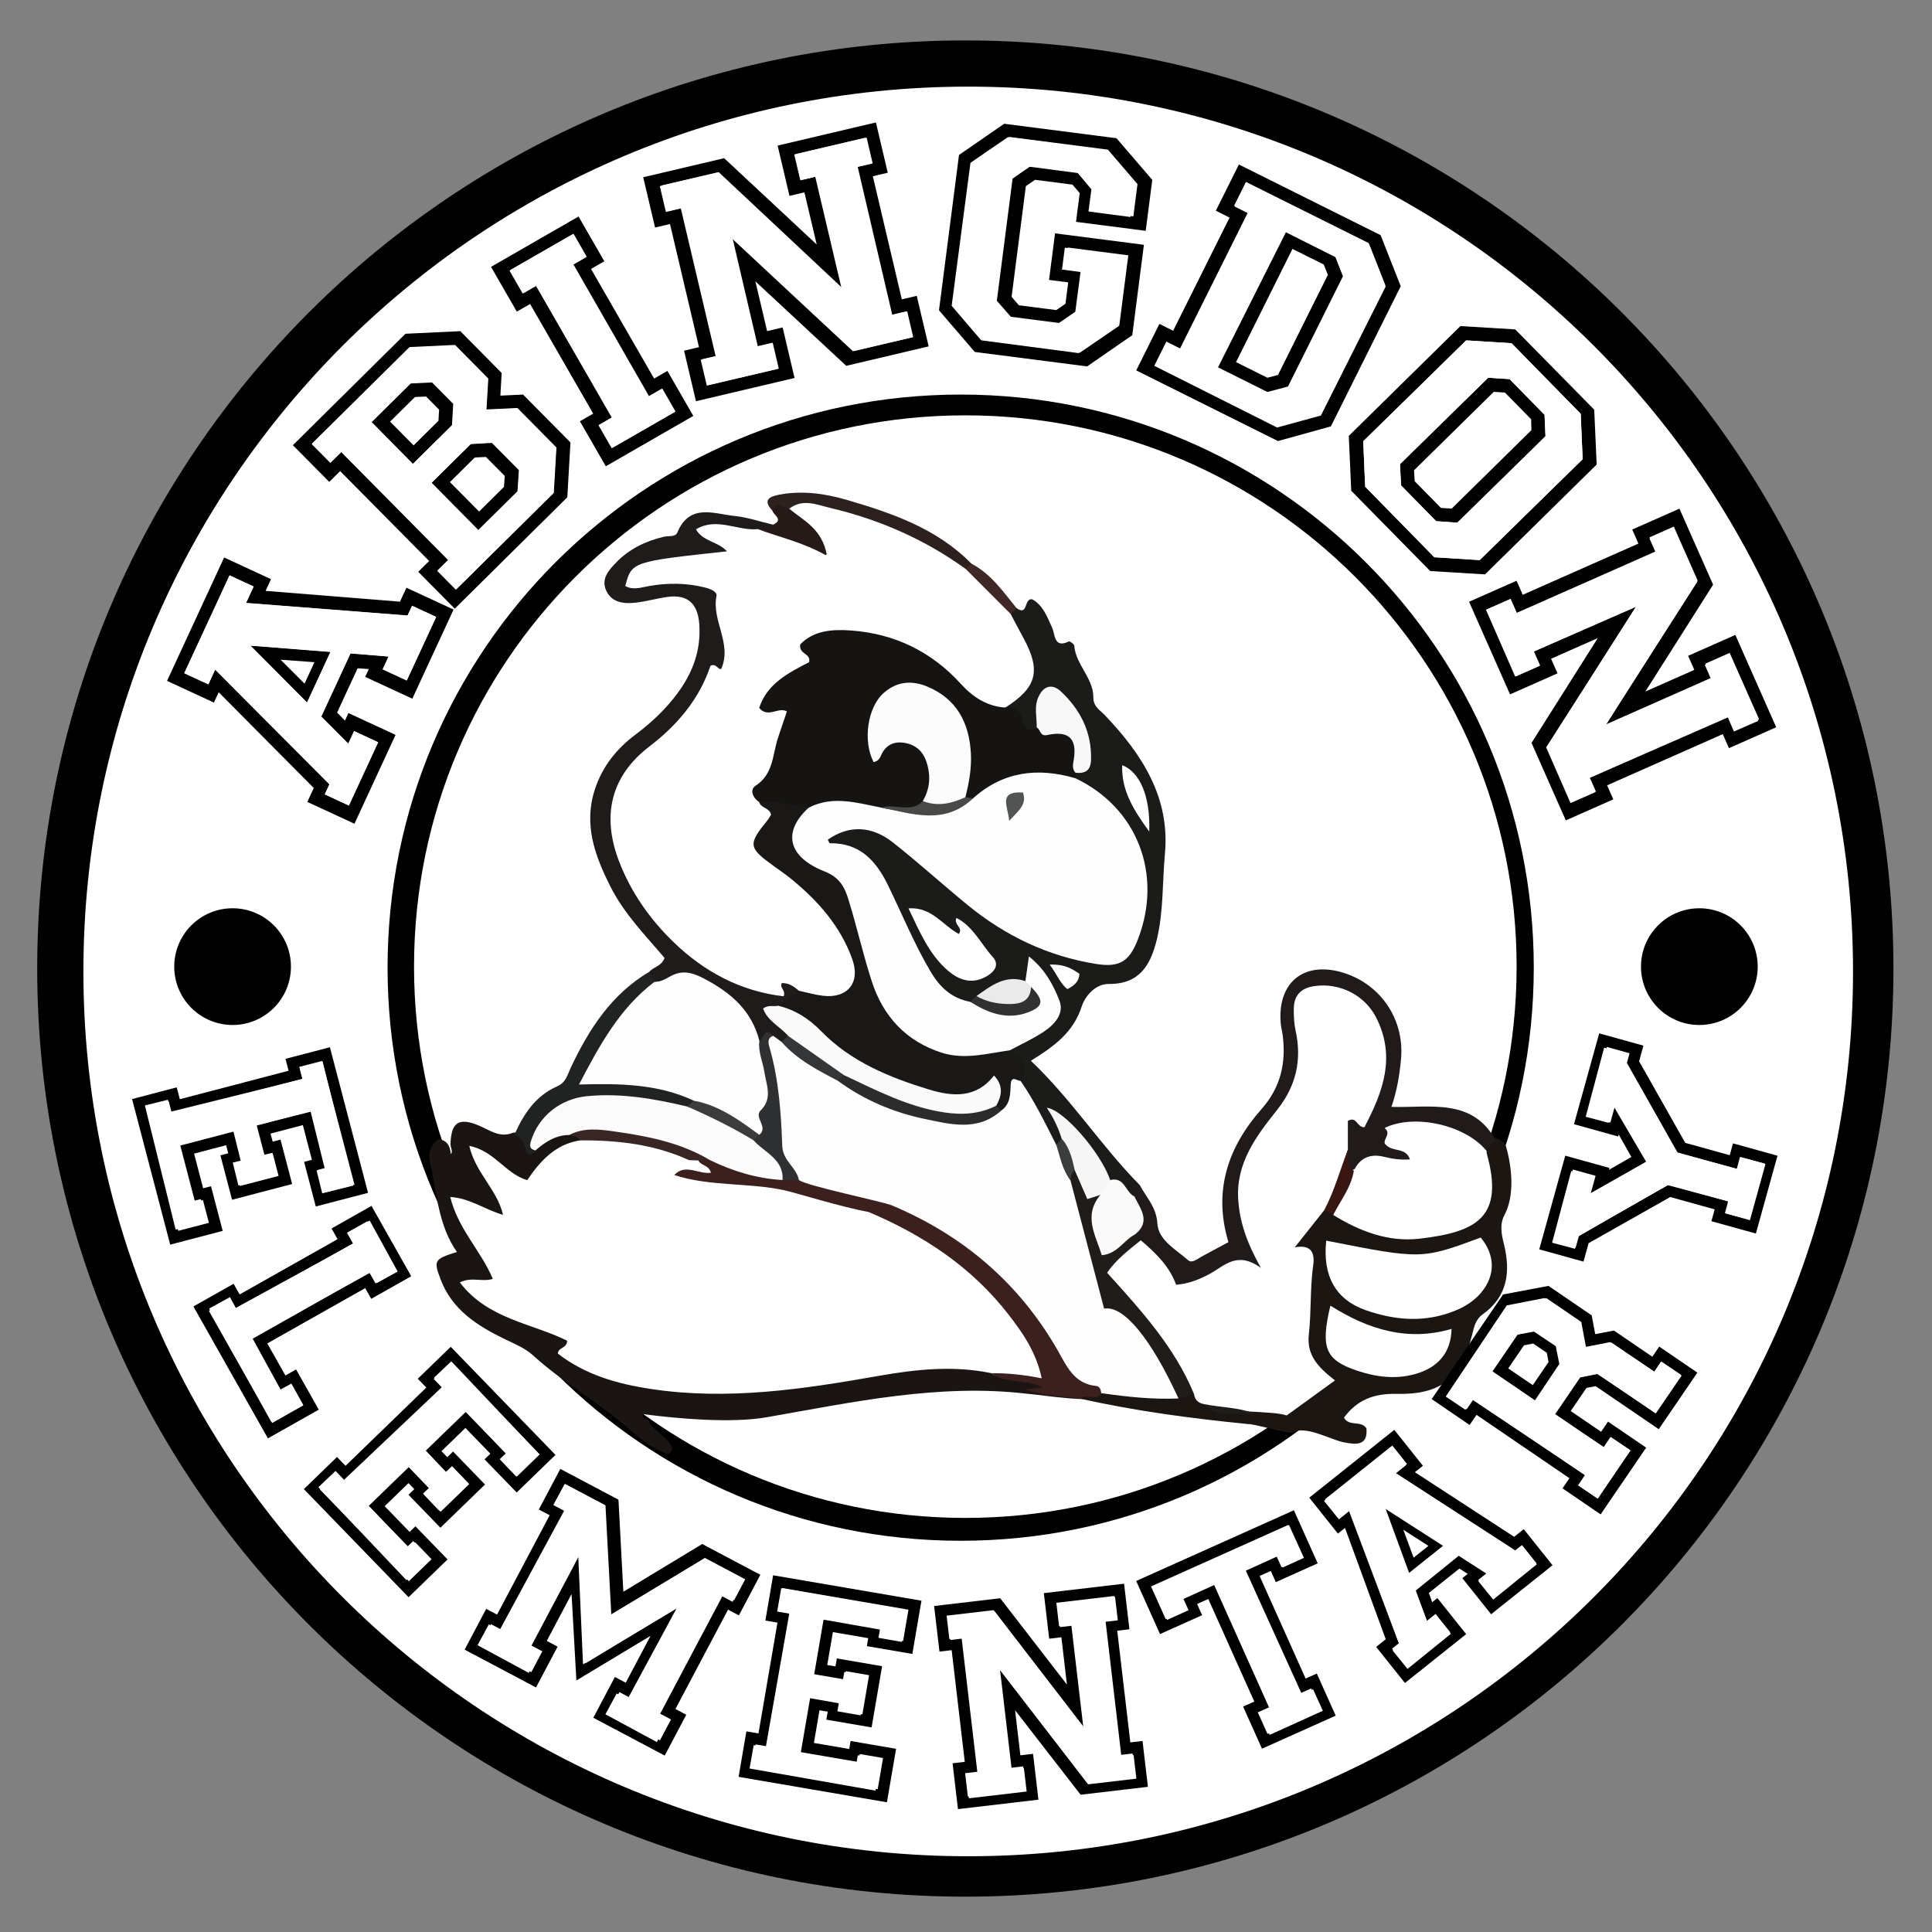 <?xml version="1.0" encoding="UTF-8" standalone="no"?>
<svg
   width="1200pt"
   height="1200pt"
   viewBox="0 0 1200 1200"
   version="1.2"
   id="svg191"
   xmlns="http://www.w3.org/2000/svg"
   xmlns:svg="http://www.w3.org/2000/svg">
  <rect x="0" y="0" width="1200" height="1200" fill="#808080" stroke="none"/>
  <defs
     id="defs195" />
  <g
     id="surface3438">
    <path
       style=" stroke:none;fill-rule:nonzero;fill:rgb(0%,0%,0%);fill-opacity:1;"
       d="M 1176.051 601.578 C 1176.051 919.957 917.957 1178.051 599.578 1178.051 C 281.203 1178.051 23.109 919.957 23.109 601.578 C 23.109 283.203 281.203 25.109 599.578 25.109 C 917.957 25.109 1176.051 283.203 1176.051 601.578 "
       id="path2" />
    <path
       style="stroke:none;fill-rule:nonzero;fill:#ffffff;fill-opacity:1"
       d="M 596.688 957 C 400.094 957 240.723 797.629 240.723 601.035 C 240.723 404.438 400.094 245.066 596.688 245.066 C 793.285 245.066 952.656 404.438 952.656 601.035 C 952.656 797.629 793.285 957 596.688 957 M 601.375 53.805 C 297.855 53.805 51.805 299.855 51.805 603.375 C 51.805 906.895 297.855 1152.949 601.375 1152.949 C 904.895 1152.949 1150.949 906.895 1150.949 603.375 C 1150.949 299.855 904.895 53.805 601.375 53.805 "
       id="path4" />
    <path
       style=" stroke:none;fill-rule:nonzero;fill:rgb(100%,100%,100%);fill-opacity:1;"
       d="M 941.996 600.387 C 941.996 789.5 788.691 942.805 599.578 942.805 C 410.469 942.805 257.164 789.5 257.164 600.387 C 257.164 411.277 410.469 257.973 599.578 257.973 C 788.691 257.973 941.996 411.277 941.996 600.387 "
       id="path6" />
    <path
       style=" stroke:none;fill-rule:nonzero;fill:rgb(10.196%,8.235%,7.451%);fill-opacity:1;"
       d="M 414.961 903.168 C 403.902 899.746 395.547 891.645 387.184 884.633 C 369.176 869.535 348.66 857.859 331.309 842.031 C 325.852 837.055 319.211 834.559 312.809 831.41 C 296.039 823.16 280.754 813.395 273.652 794.602 C 269.277 783.039 269.52 782.031 283.793 777.645 C 272.504 761.461 271.43 742.465 267.602 724.211 C 265.895 717.68 266.129 711.715 272.426 707.523 C 277.988 708.352 279.598 712.117 280.02 716.891 C 281.516 715.098 279.77 712.816 279.824 710.648 C 280.172 697.285 284.785 693.961 296.996 698.91 C 303.957 701.734 310.254 707 318.523 703.613 C 324.852 701.977 327.039 710.742 333.223 709.402 C 340.113 705.531 346.676 700.68 355.297 702.316 C 358.344 703.277 361.102 704.496 360.738 708.473 C 351.816 716.809 340.438 721.984 332.383 731.664 C 327.605 737.41 321.094 734.473 315.594 731.086 C 310.516 727.965 306.492 723.156 299.812 720.078 C 303.555 733.027 316.117 740.812 313.867 754.461 C 304.316 759.406 297.129 749.535 287.531 751.691 C 292.098 766.762 303.863 777.801 308.312 791.082 C 307.375 799.078 299.164 796.293 296.535 802.117 C 308.945 813.348 324.98 817.406 339.973 823.484 C 346.984 826.328 354.273 827.93 354.961 838.32 C 355.414 845.16 363.445 846.633 368.867 849 C 390.859 858.613 414.414 860.629 437.953 861.672 C 479.738 863.52 520.379 854.141 561.391 848.285 C 580.578 845.547 600.027 843.367 619.055 850.219 C 628.801 854.527 677.988 858.41 686.906 865.707 C 685.516 872.973 646.203 866.156 638.07 865.707 C 583.445 859.168 529.59 870.945 476.277 880.27 C 454.281 884.117 421.449 881.191 399.602 878.371 C 398.84 882.957 401.938 880.016 402.98 882.59 C 403.707 888.012 424.488 897.773 414.961 903.168 "
       id="path8" />
    <path
       style=" stroke:none;fill-rule:nonzero;fill:rgb(10.98%,8.627%,7.451%);fill-opacity:1;"
       d="M 935.508 712.402 C 939.328 725.996 940.688 742.922 934.453 754.668 C 931.379 760.457 932.551 766.445 934.078 772.586 C 938.328 789.668 936.559 805.23 920.957 816.34 C 916.262 819.684 915.516 824.492 914.238 829.516 C 907.48 856.117 895.016 866.371 867.336 865.762 C 853.391 865.453 842.902 869.457 834.746 880.547 C 838.129 886.359 845.16 881.965 848.699 887.125 C 849.844 898.469 841.652 897.188 834.746 895.863 C 826.203 894.223 810.699 884.895 802.383 889.902 C 796.926 885.418 797.508 888.398 795.883 880.562 C 800.438 869.484 814 867.777 820.086 857.004 C 805.656 838.898 807.996 817.727 811.352 796.715 C 812.883 787.133 810.73 779.859 802.336 774.668 C 807.551 764.785 812.688 756.16 821.648 750.531 C 824.84 749.883 827.664 751.066 830.496 752.25 C 851.492 762.043 872.555 769.898 896.496 762.738 C 919.504 755.859 924.543 749.062 921.266 725.262 C 920.852 722.234 920.223 719.234 920.59 716.152 C 921.219 712.262 923.074 709.246 926.762 707.574 C 931.566 706.59 919.102 705.805 923.832 705.395 C 927.988 706.465 934.457 707.988 935.508 712.402 "
       id="path10" />
    <path
       style="stroke:none;fill-rule:nonzero;fill:#ffffff;fill-opacity:1"
       d="M 615.773 852.91 C 592.363 848.012 569.059 850.484 545.914 854.559 C 498.969 862.828 452.035 869.953 404.195 862.707 C 383.227 859.531 363.363 853.855 346.48 840.723 C 346.852 836.547 352.18 837.727 352.219 832.719 C 330.508 821.879 302.988 819.426 285.605 796.527 C 293.012 792.887 299.293 796.441 306.086 794.344 C 298.82 776.914 284.496 763.41 279.668 743.477 C 291.887 744.176 300.977 751.285 312.453 754.559 C 308.719 738.648 295.32 728.547 291.492 711.719 C 307.191 714.867 313.777 728.859 327.449 733.051 C 335.375 721.277 344.863 710.727 360.152 708.32 C 383.812 699.766 405.41 706.938 426.613 717.031 C 429.789 720.961 429.016 723.953 424.422 726.062 C 424.352 726.098 424.488 727.016 424.762 727.277 C 425.07 727.57 425.645 727.582 426.238 727.742 C 455.086 731.547 483.898 734.43 512.598 738.289 C 520.074 739.117 526.965 741.738 533.594 745.156 C 561.227 757.688 587.906 771.828 610.301 792.801 C 625.398 806.938 638.02 823.008 646.484 842.074 C 648.371 846.324 650.445 850.988 647.508 855.297 C 643.887 860.602 638.961 856.938 634.996 855.621 C 628.668 853.523 621.625 857.492 615.773 852.91 "
       id="path12" />
    <path
       style=" stroke:none;fill-rule:nonzero;fill:rgb(98.431%,98.431%,98.431%);fill-opacity:1;"
       d="M 353.512 704.973 C 345.016 704.996 338.516 709.391 332.422 714.668 C 323.285 711.164 327.691 704.812 330.215 700.148 C 338.004 685.746 349.973 677.418 366.82 676.441 C 386.832 675.281 406.371 677.359 425.504 683.258 C 441.328 688.766 456.625 695.367 470.027 705.758 C 475.348 709.777 480.875 713.602 484.934 719 C 488.504 723.754 490.91 728.762 486.141 734.258 C 469.203 735.512 453.32 732.023 438.527 723.609 C 412.453 707.012 383.277 704.641 353.512 704.973 "
       id="path14" />
    <path
       style=" stroke:none;fill-rule:nonzero;fill:rgb(12.941%,13.333%,13.333%);fill-opacity:1;"
       d="M 426.859 687.285 C 406.406 682.445 385.836 678.801 364.66 680.848 C 348.133 682.445 334.574 693.184 329.75 708.812 C 328.953 711.391 328.93 713.914 332.426 714.668 C 329.797 717.926 327.359 717.812 326.461 713.625 C 325.539 709.348 323.547 706.418 319.48 704.91 C 325.109 692.023 332.664 680.629 345.977 674.789 C 351.551 672.344 352.363 667.699 354.512 663.152 C 365.789 639.25 379.793 617.48 403.293 603.598 C 406.668 604.883 408.113 607.332 407.695 610.906 C 395.602 625.387 381.809 638.559 373.105 655.688 C 371.281 659.281 368.172 662.332 368.547 667.93 C 375.496 672.602 383.875 669.418 391.594 670.492 C 405.914 672.488 421.535 670.836 431.84 684.504 C 431.16 687.211 429.738 688.562 426.859 687.285 "
       id="path16" />
    <path
       style=" stroke:none;fill-rule:nonzero;fill:rgb(22.353%,14.902%,14.117%);fill-opacity:1;"
       d="M 353.512 704.973 C 362.594 700.164 372.32 701.449 381.73 702.781 C 402.254 705.688 422.582 709.625 440.793 720.461 C 439.188 722.562 436.961 723.355 434.426 723.516 C 431.875 723.426 429.715 722.449 427.953 720.59 C 406.398 710.703 383.52 708.145 360.152 708.32 C 358.855 705.379 355.953 705.629 353.512 704.973 "
       id="path18" />
    <path
       style="stroke:none;fill-rule:nonzero;fill:#ffffff;fill-opacity:1"
       d="M 797.191 880.602 C 791.41 878.277 785.355 877.875 779.223 877.984 C 768.762 879.035 758.414 878.5 748.223 875.73 C 744.102 874.762 740.809 872.652 738.852 868.758 C 729.699 845.406 713.93 826.469 698.105 807.578 C 681.387 787.625 684.312 777.684 709.613 768.77 C 721.605 772.48 726.223 783.125 731.781 792.797 C 747.316 793.461 756.945 778.828 772.473 777.832 C 771.426 770.668 768.168 764.16 766.977 757.164 C 763.836 738.691 765.98 721.391 776.957 705.602 C 782.234 698.012 787.5 690.422 792.961 682.961 C 801.648 671.094 803.875 657.566 801.66 643.367 C 799.73 630.98 796.332 618.258 810.586 610.812 C 821.664 605.031 841.727 610.348 851.684 620.855 C 871.066 641.301 867.941 685.691 845.211 702.277 C 840.25 705.898 841.816 710.277 840.031 714.141 C 835.664 727.387 835.281 742.52 822.422 751.758 C 816.703 758.973 810.988 766.191 804.203 774.758 C 814.328 772.789 816.77 778.066 815.648 785.934 C 813.617 800.156 814.559 814.582 812.945 828.754 C 811.43 842.066 819.133 849.539 829.188 857.398 C 817.664 865.754 807.426 873.18 797.191 880.602 "
       id="path20" />
    <path
       style=" stroke:none;fill-rule:nonzero;fill:rgb(12.549%,10.588%,10.196%);fill-opacity:1;"
       d="M 837.18 714.156 L 837.18 696.184 C 842.938 693.09 842.539 700.203 847.469 700.152 C 858.691 678.738 867.219 656.84 854.922 632.324 C 847.793 618.105 832.285 610.34 816.727 612.434 C 808.324 613.562 803.73 617.867 803.602 626.504 C 803.531 631.113 803.738 635.645 804.742 640.246 C 808.691 658.305 805.059 674.492 793.355 689.219 C 780.25 705.707 767.383 722.543 769.113 745.656 C 770.129 759.195 774.297 771.691 783.184 787.523 C 768.207 776.711 760.449 786.383 751.328 791.262 C 745.02 794.637 738.387 797.355 730.504 797.977 C 726.316 786.359 717.691 778.145 708.566 770.344 C 705.867 771.953 704.586 770.348 703.562 768.145 C 706.766 759.059 703.938 750.254 702.242 741.379 C 703.051 738.426 703.727 735.32 707.957 736.113 C 712.031 743.82 718.273 749.707 718.883 760.043 C 719.488 770.324 730.469 776.125 738.02 782.766 C 740.387 784.852 743.695 781.934 746.355 780.477 C 751.684 777.559 757.051 774.707 762.992 771.508 C 753.363 739.559 762.781 712.379 783.559 688.852 C 795.492 675.34 798.824 660.328 796.742 643.262 C 796.434 640.719 795.699 638.219 795.48 635.672 C 793.23 609.773 810.473 596.297 835.312 604.492 C 858.184 612.035 872.52 633.789 870.172 658.102 C 869.242 667.727 867.77 677.324 864.223 687.523 C 888.895 688.129 914.562 681.859 929.094 708.414 C 926.336 709.824 924.352 711.922 923.379 714.914 C 905.727 704.285 887.547 696.461 865.766 704.277 C 866.012 712.184 877.363 711.246 877.031 721.098 C 865.387 725.871 850.496 720.551 838.352 727.609 C 834.332 723.434 835.516 718.812 837.18 714.156 "
       id="path22" />
    <path
       style="stroke:none;fill-rule:nonzero;fill:#ffffff;fill-opacity:1"
       d="M 840.902 727.164 C 844.707 718.898 851.363 716.457 859.707 718.52 C 864.715 719.762 869.625 720.531 875.734 720.129 C 873.055 712.098 864.586 716.027 860.188 710.41 C 858.879 707.766 864.469 703.977 859.965 700.637 C 878.699 691.387 910.652 699.012 923.379 714.914 C 923.395 715.426 923.305 715.973 923.438 716.449 C 934.566 756.051 917.227 765.266 881.637 769.375 C 862.453 771.594 844.508 764.801 828.09 754.621 C 827.801 743.328 833.891 735.031 840.902 727.164 "
       id="path24" />
    <path
       style="stroke:none;fill-rule:nonzero;fill:#ffffff;fill-opacity:1"
       d="M 823.734 770.59 C 882.926 782.258 882.926 782.258 919.699 768.668 C 928.789 779.625 928.859 792.262 920.004 802.824 C 914.52 809.359 907.242 813.105 899.445 815.703 C 882.254 821.426 865.035 819.633 848.363 813.812 C 829.609 807.266 821.426 792.605 823.734 770.59 "
       id="path26" />
    <path
       style="stroke:none;fill-rule:nonzero;fill:#ffffff;fill-opacity:1"
       d="M 826.324 810.965 C 850.184 825.992 874.539 833.316 901.59 825.395 C 901.242 840.137 893.258 849.477 878.832 853.484 C 866.496 856.91 854.324 855.195 842.746 851.297 C 823.086 844.676 820.137 837.047 826.324 810.965 "
       id="path28" />
    <path
       style=" stroke:none;fill-rule:nonzero;fill:rgb(21.96%,9.019%,7.059%);fill-opacity:1;"
       d="M 840.902 727.164 C 839.227 737.535 832.637 745.602 828.09 754.621 C 826.199 753.668 824.309 752.711 822.422 751.758 C 828.812 739.805 832.293 726.703 837.18 714.156 C 838.168 718.566 835.465 724.035 840.902 727.164 "
       id="path30" />
    <path
       style=" stroke:none;fill-rule:nonzero;fill:rgb(10.98%,8.627%,7.451%);fill-opacity:1;"
       d="M 741.613 865.809 C 742.113 869.648 744.457 871.594 748.125 872.172 C 756.52 877.922 790.23 875.848 799.172 879.168 C 801.023 883.688 799.938 885.402 802.383 889.902 C 798.566 890.152 778.723 884.297 775.242 884.527 C 740.27 881.035 705.457 876.488 671.121 868.75 C 674.551 863.879 679.965 866.711 684.293 865.34 C 699.273 859.988 714.492 866.805 729.527 864.406 C 733.641 864.113 737.891 862.719 741.613 865.809 "
       id="path32" />
    <path
       style=" stroke:none;fill-rule:nonzero;fill:rgb(12.549%,10.98%,10.196%);fill-opacity:1;"
       d="M 775.777 878.371 C 766.371 877.152 755.828 881.027 748.125 872.172 C 758.465 874.242 769.223 874.078 779.223 877.984 C 778.074 878.113 776.926 878.242 775.777 878.371 "
       id="path34" />
    <path
       style=" stroke:none;fill-rule:nonzero;fill:rgb(10.588%,10.588%,9.804%);fill-opacity:1;"
       d="M 707.957 736.113 C 705.012 737.582 704.922 740.422 704.594 743.145 C 697.715 742.809 694.184 736.684 688.695 733.93 C 679.133 718.887 667.848 705.203 655.699 691.762 C 658.434 697.301 662.203 702.191 660.738 708.633 C 659.828 710.863 658.324 712.266 655.781 712.242 C 644.09 701.473 638.957 686.816 632.566 672.898 C 634.48 664.812 628.469 658.758 627.047 651.508 C 629.41 645.699 635.367 644.453 639.918 641.535 C 655.562 631.504 657.062 626.441 648.07 610.879 C 646.336 607.875 645.172 604.52 642.781 601.836 C 639.922 603.668 640.531 607.434 638.352 609.574 C 627.938 612.73 616.586 613.609 608.238 621.902 C 606.418 623.289 604.395 624.207 602.148 624.633 C 590.465 624.891 583.242 617.895 577.371 609.008 C 569.133 596.539 562.375 583.238 556.211 569.645 C 548.168 551.898 541.941 532.695 519.434 527.535 C 516.562 526.879 513.645 524.363 514.012 520.844 C 514.414 516.992 517.344 514.387 520.812 513.086 C 534.844 507.816 547.059 512.934 558.254 520.836 C 574.215 532.105 587.508 546.641 603.012 558.512 C 624.453 574.93 647.438 588.129 674.27 593.395 C 692.754 597.023 700.434 592.449 705.297 575.266 C 715.062 540.738 702.395 508.141 671.965 489.578 C 669.73 488.215 667.703 486.738 666.672 484.238 C 666.391 482.758 666.488 481.281 666.938 479.84 C 676.586 466.77 672.402 444.062 658.773 435.266 C 653.812 432.066 650.09 432.48 648.141 438.559 C 646.73 442.945 647.305 447.812 644.984 452.008 C 641.352 456.535 637.5 456.945 634.062 452.027 C 631.18 447.906 628.07 444.023 624.625 440.379 C 624.227 439.391 623.828 438.035 624.438 437.5 C 641.645 422.367 639.402 406.152 627.414 389.191 C 625.648 386.691 625.266 383.527 626.18 380.398 C 627.281 378.25 628.641 376.598 631.406 377.727 C 638.801 382.934 635.773 371.355 641.172 372.242 C 647.82 375.922 650.414 383.086 653.605 390.133 C 655.402 394.105 654.609 402.992 663.926 398.387 C 664.5 398.102 667.16 400.047 667.246 401.09 C 668.219 412.949 679.145 421.203 679.098 433.043 C 679.07 439.027 683.109 440.93 686.102 444.066 C 709.148 468.195 726.793 495.113 723.566 530.191 C 721.926 548.012 722.746 566.117 718.488 583.684 C 714.676 599.406 707.723 611.328 688.793 611.137 C 680.113 611.047 673.852 619.043 671.914 625.043 C 666.734 641.102 654.922 649.879 640.273 658.84 C 665.844 683.145 684.129 711.988 707.957 736.113 "
       id="path36" />
    <path
       style=" stroke:none;fill-rule:nonzero;fill:rgb(11.765%,10.588%,10.196%);fill-opacity:1;"
       d="M 406.438 609.879 C 405.391 607.785 404.344 605.691 403.293 603.598 C 405.891 600.512 410.863 600.219 412.777 595.004 C 400.891 581.012 387.59 567.5 379.059 550.508 C 369.5 531.457 362.312 512.102 369.52 490.207 C 374.215 475.945 383 465.055 394.719 456.266 C 404.613 448.844 413.535 440.469 420.895 430.492 C 430.312 417.727 435.527 403.723 434.32 387.488 C 433.375 374.836 427.055 369.027 414.473 370.77 C 407.895 371.68 401.445 373.582 394.859 374.324 C 387.492 375.156 379.832 374.34 376.438 366.641 C 373.273 359.457 378.137 354.062 382.941 349.141 C 391.07 340.816 401.062 336.102 412.203 333.41 C 415.113 332.711 419.465 333.723 420.676 330.816 C 428.367 312.402 443.312 319.152 456.289 320.48 C 464.344 321.301 472.203 324.023 480.148 325.891 C 479.945 331.574 475.348 331.301 471.645 332.246 C 461.855 333.547 452.484 329.117 440.91 329.984 C 445.059 335.102 452.902 336.004 452.613 344.578 C 435.16 352.879 411.957 341.805 393.711 360.074 C 406.52 360.094 416.559 357.688 426.609 358.879 C 438.809 360.32 448.52 363.891 448.988 378.91 C 449.195 385.492 452.906 391.688 453.051 398.457 C 453.234 407.086 454.887 416.254 444.254 420.785 C 441.949 421.77 441.086 424.719 439.957 427.02 C 432.094 443.059 420.105 455.371 406.316 466.5 C 382.559 485.672 376.941 508.613 389.578 536.414 C 404.801 569.898 428.211 595.691 463.426 608.656 C 470.289 611.184 477.703 618.137 486.027 608.812 C 488.836 605.668 494.582 609.449 496.648 614.43 C 496.359 621.758 490.879 624.305 485.398 626.84 C 477.41 635.543 491.719 636.59 490.867 642.805 C 490.859 645.094 489.859 646.777 487.805 647.805 C 485.086 648.602 482.574 647.629 480.039 646.906 C 476.469 645.605 472.367 649.211 468.992 645.789 C 462.609 637.316 458.75 627.531 450.105 620.051 C 436.688 608.441 422.109 608.328 406.438 609.879 "
       id="path38" />
    <path
       style=" stroke:none;fill-rule:nonzero;fill:rgb(17.647%,12.941%,12.157%);fill-opacity:1;"
       d="M 479.766 317.172 C 474.543 311.68 476.266 308.828 483.176 307.414 C 497.672 304.457 512.082 306.445 525.754 310.43 C 554.023 318.668 581.934 328.258 603.414 350.133 C 604.094 353.191 602.242 354.285 599.758 354.895 C 591.539 354.699 586.07 348.758 579.477 345.133 C 552.168 330.113 524.246 317.004 492.039 317.746 C 487.895 318.895 483.914 316.285 479.766 317.172 "
       id="path40" />
    <path
       style=" stroke:none;fill-rule:nonzero;fill:rgb(14.51%,10.196%,9.019%);fill-opacity:1;"
       d="M 479.766 317.172 C 482.543 310.621 486.641 315.754 490.188 315.984 C 501.477 316.875 508.449 323.934 513.836 332.98 C 515.652 336.031 516.93 339.637 514.57 343.047 C 512.051 346.691 508.004 346.324 504.977 344.707 C 493.824 338.754 479.211 340.215 470.719 328.652 C 474.012 328.238 477.773 329.445 480.152 325.891 C 487.016 322.676 480.359 320.059 479.766 317.172 "
       id="path42" />
    <path
       style=" stroke:none;fill-rule:nonzero;fill:rgb(24.706%,15.686%,14.902%);fill-opacity:1;"
       d="M 599.879 353.438 L 603.414 350.133 C 615.559 356.461 623.074 367.512 631.406 377.727 C 630.184 378.934 628.957 380.145 627.734 381.352 C 613.777 376.738 604.523 367.402 599.879 353.438 "
       id="path44" />
    <path
       style=" stroke:none;fill-rule:nonzero;fill:rgb(99.608%,99.608%,99.608%);fill-opacity:1;"
       d="M 480.211 643.336 C 481.941 644.586 483.672 645.84 485.402 647.094 C 498.949 652.648 510.242 662.027 522.809 669.25 C 544.262 681.211 566.215 691.27 591.332 693.125 C 601.445 693.871 610.441 692.945 618.789 687.215 C 623.254 683.199 623.398 677.273 625.523 672.219 C 627.57 667.344 630.523 665.75 633.91 671.371 C 642.609 683.941 649.242 697.672 656.137 711.254 C 664.332 716.094 663.727 725.711 667.816 732.785 C 668.898 735.121 669.922 737.496 670.516 739.988 C 678.629 774.035 686.445 807.613 714.875 832.637 C 724.176 840.82 734.074 852.945 731.98 868.613 C 715.965 869.316 700.109 867.609 684.293 865.34 C 668.004 863.992 660.027 854.266 652.504 839.977 C 629.863 796.961 593.625 768.539 548.84 750.637 C 543.438 748.48 538.246 746.871 532.496 748.613 C 526.922 745.121 520.883 742.91 514.371 742.008 C 507.215 738.453 497.598 740.508 492.445 732.348 C 484.98 721.77 481.293 710.035 480.441 697.062 C 479.52 682.953 478.047 668.863 475.348 654.93 C 474.465 650.379 472.223 644.48 480.211 643.336 "
       id="path46" />
    <path
       style=" stroke:none;fill-rule:nonzero;fill:rgb(23.137%,12.549%,11.372%);fill-opacity:1;"
       d="M 680.977 860.875 C 666.875 859.508 662.523 848.355 656.551 838.023 C 632.586 796.574 597.914 767.172 553.984 748.691 C 548.141 746.234 499.484 736.32 496.184 732.828 C 492.789 730.48 489.418 730.395 486.07 732.934 C 470.086 732.027 455.102 727.473 440.793 720.461 C 438.457 720.566 436.121 720.672 433.781 720.777 C 433.789 727.406 428.188 723.59 425.461 725.164 C 423.082 726.543 417.633 723.297 418.809 729.836 C 440.984 737.039 464.512 734.434 487.059 739.266 C 493.879 740.73 522.344 749.676 539.477 752.773 C 573.484 767.184 603.629 787.023 626.574 816.695 C 635.359 828.051 643.574 839.828 647.031 856.113 C 634.977 853.66 625.406 852.879 615.773 852.91 C 624.93 859.777 637.02 856.133 648.016 861.961 C 643.227 862.387 639.824 862.688 636.418 862.988 C 647.641 866.992 659.504 867.125 671.125 868.75 C 674.816 865.285 680.562 870.398 683.953 865.66 C 683.961 863.422 683.117 861.082 680.977 860.875 "
       id="path48" />
    <path
       style="stroke:none;fill-rule:nonzero;fill:#ffffff;fill-opacity:1"
       d="M 433.781 720.777 C 435.328 724.094 440.32 723.52 441.559 728.414 C 433.938 729.527 425.617 722.469 418.809 729.836 C 416.77 729.359 415.234 728.254 414.207 725.781 C 417.367 720.656 425.191 726.695 427.953 720.59 C 429.898 720.652 431.84 720.715 433.781 720.777 "
       id="path50" />
    <path
       style=" stroke:none;fill-rule:nonzero;fill:rgb(18.431%,18.823%,19.215%);fill-opacity:1;"
       d="M 496.184 732.828 C 492.812 732.863 489.441 732.898 486.07 732.934 C 486.812 719.695 474.684 715.93 467.965 708.18 C 466.953 706.02 467.477 703.938 468.262 701.867 C 470.688 686.059 474.594 670.324 468.742 654.355 C 467.75 651.645 468.504 648.297 471.66 646.488 C 474.574 645.602 474.617 636.906 480.211 643.336 C 476.129 644.965 477.332 648.359 478.098 651.059 C 483.734 670.848 485.145 691.301 485.863 711.594 C 486.199 721.207 494.664 724.922 496.184 732.828 "
       id="path52" />
    <path
       style=" stroke:none;fill-rule:nonzero;fill:rgb(23.529%,23.529%,23.921%);fill-opacity:1;"
       d="M 471.613 704.848 C 470.395 705.961 469.18 707.07 467.965 708.18 C 454.754 700.242 440.988 693.406 426.859 687.285 C 428.223 686.078 429.586 684.871 430.949 683.664 C 446.168 681.352 462.543 689.883 471.613 704.848 "
       id="path54" />
    <path
       style=" stroke:none;fill-rule:nonzero;fill:rgb(99.608%,99.608%,99.608%);fill-opacity:1;"
       d="M 471.613 704.848 C 459.129 695.723 446.68 686.52 430.949 683.664 C 408.926 673.305 385.387 672.867 359.625 673.605 C 372.496 649.012 384.941 626.223 406.438 609.879 C 410.18 609.988 413.242 608.121 416.336 606.406 C 423.809 602.27 430.047 603.984 437.598 607.973 C 454.078 616.68 466.926 627.738 471.66 646.488 C 470.758 653.211 473.762 659.332 474.746 665.766 C 476.008 674.047 480.09 682.145 472.434 689.746 C 468.035 694.117 477.562 700.059 471.613 704.848 "
       id="path56" />
    <path
       style=" stroke:none;fill-rule:nonzero;fill:rgb(12.549%,10.98%,10.196%);fill-opacity:1;"
       d="M 731.98 868.613 C 714.996 831.531 697.852 810.547 685.785 812.844 C 678.828 786.301 671.859 759.715 664.891 733.129 C 662.832 730.039 663.156 727.582 666.754 725.996 C 671.457 726.723 673.902 730.402 674.387 734.258 C 675.156 740.367 679.832 740.316 683.719 741.875 C 683.926 752.023 678.707 762.965 687.895 771.73 C 694.648 773.195 698.148 764.453 704.898 766.77 C 706.121 767.961 707.344 769.152 708.566 770.348 C 701.133 776.406 693.375 782.129 687.645 790.523 C 708.551 813.668 729.52 836.57 741.613 865.809 C 738.402 866.742 735.191 867.68 731.98 868.613 "
       id="path58" />
    <path
       style=" stroke:none;fill-rule:nonzero;fill:rgb(98.039%,98.039%,98.039%);fill-opacity:1;"
       d="M 704.898 766.77 C 697.938 770.332 694.074 778.789 684.344 779.625 C 680.48 767.137 672.668 755.105 683.449 742.199 C 681.719 736.594 685.246 734.508 689.59 732.969 C 698.469 730.609 699.023 740.594 704.594 743.145 C 708.395 750.969 715.094 758.758 704.898 766.77 "
       id="path60" />
    <path
       style="stroke:none;fill-rule:nonzero;fill:#ffffff;fill-opacity:1"
       d="M 599.879 353.438 C 609.164 362.742 618.449 372.047 627.734 381.352 C 630.352 386.281 632.918 391.246 635.598 396.145 C 646.766 416.559 644.09 426.984 624.438 439.477 C 608.938 445.984 600.406 434.148 592.07 425.535 C 575.102 408.004 554.941 398.766 531.094 396.074 C 513.742 394.113 511.508 395.184 504.594 411.602 C 502.895 415.641 498.812 417.234 495.363 419.414 C 488.91 423.484 482.09 427.199 479.254 435.078 C 492.344 440.773 491.086 440.555 488.574 455.109 C 486.043 469.781 476.102 481.652 475.039 496.52 C 479.969 501.73 483.121 507.102 477.793 514.027 C 471.184 522.609 474.582 529 482.441 534.516 C 498.016 545.445 511.684 558.344 522.5 574.152 C 525.391 578.379 528.035 582.719 530.227 587.355 C 535.395 598.309 537.781 609.469 526.582 617.785 C 516.379 625.359 505.656 624.113 496.133 615.344 C 493.109 612.609 489.836 610.461 485.586 610.617 C 483.973 613.621 488.281 614.902 486.711 618.809 C 460.227 615.789 437.562 603.664 418.672 585.473 C 403.953 571.301 391.988 554.527 384.465 534.891 C 373.648 506.641 379.309 482.043 403.363 463.633 C 420.961 450.168 434.395 434.07 441.281 413.539 C 444.84 411.699 446 416.273 447.98 415.461 C 454.91 399.594 441.898 385.645 445.031 370.195 C 445.555 367.625 441.441 365.832 438.223 365.008 C 426.598 362.023 414.934 361.926 403.199 363.984 C 398.238 364.852 393.309 366.746 388.359 363.996 C 392.355 348.852 392.355 348.852 451.531 342.438 C 445.832 336.156 436.547 336.445 432.273 328.762 C 445.176 321.008 458.059 329.871 470.719 328.652 C 484.234 333.793 498.523 336.598 513.672 345.277 C 510.824 328.414 499.09 323.367 490.188 315.984 C 498.648 309.445 507.359 313.52 515.91 315.543 C 546.324 322.734 574.461 335.078 599.879 353.438 "
       id="path62" />
    <path
       style=" stroke:none;fill-rule:nonzero;fill:rgb(99.608%,99.608%,99.608%);fill-opacity:1;"
       d="M 636.898 609.391 C 637.531 604.902 638.164 600.41 639.066 594.035 C 649.027 601.949 654.234 611.707 658.035 621.504 C 661.176 629.594 655.016 636.285 648.488 640.684 C 641.816 645.184 634.367 648.516 627.254 652.359 C 613.293 664.785 580.949 662.238 561.809 645.562 C 549.52 634.859 540.383 622.07 536.141 606.105 C 533.504 596.191 530.527 586.348 528.164 576.379 C 524.477 560.836 517.836 548.852 503.305 539.621 C 482.535 526.426 483.137 514.355 501.789 498.668 C 516.656 491.477 531.668 493.391 546.723 497.906 C 565.652 501.438 584.816 507.695 602.141 492.98 C 619.375 479.781 637.316 469.582 660.047 478.836 C 662.914 480.004 665.875 480.77 667.871 483.359 C 706.324 501.547 722.422 542.992 706.762 583.477 C 701.43 597.258 695.395 601.055 680.73 598.711 C 650.695 593.91 624.168 581.133 600.73 561.902 C 585.273 549.219 570.438 535.766 554.762 523.375 C 541.207 512.66 527.141 512.504 514.164 521.5 C 514.598 522.281 515.039 523.758 515.465 523.754 C 533.879 523.562 543.887 534.195 551.504 549.746 C 560.289 567.684 567.793 586.242 578.031 603.52 C 583.945 613.504 591.305 620.141 602.648 622.246 C 610.766 622.617 618.453 626.051 626.391 626.375 C 632.898 626.637 643.883 629.008 638.98 615.168 C 637.879 613.387 637.008 611.523 636.898 609.391 "
       id="path64" />
    <path
       style=" stroke:none;fill-rule:nonzero;fill:rgb(8.235%,7.843%,7.059%);fill-opacity:1;"
       d="M 667.871 483.355 C 644.523 476.574 623.004 479.078 604.309 495.934 C 602.848 496.738 601.387 496.734 599.93 495.938 C 595.617 490.211 598.652 484.078 599.102 478.141 C 600.289 462.516 596.668 448.738 584.84 437.73 C 577.723 431.109 569.945 426.699 559.941 429.844 C 549.922 432.992 545.988 441.086 544.09 450.625 C 543.391 454.141 542.762 457.645 543.34 462.707 C 555.602 457.758 568.113 453.914 576.348 468.039 C 583.234 479.844 582.688 491.441 572.891 501.836 C 564.445 503.516 556.02 503.793 547.613 501.66 C 532.516 498.785 517.418 493.879 502.32 501.652 C 491.359 506.777 481.504 502.109 471.566 498.164 C 467.434 495.484 465.57 490.469 469.289 488.059 C 480.418 480.844 479.773 468.871 483.168 458.48 C 484.902 453.172 486.738 447.895 488.77 441.891 C 483.477 438.797 476.984 446.328 471.559 439.695 C 476.438 424.574 489.676 417.957 502.527 411.285 C 503.98 405.734 495.945 406.492 497.047 400.242 C 505.16 391.73 516.59 390.762 528.312 391.586 C 555.473 393.496 578.367 404.559 596.793 424.754 C 604.266 432.945 613.004 438.758 624.438 439.477 C 631.094 438.582 634.09 442.07 635.441 448.18 C 636.48 452.879 639.336 454.719 643.926 451.863 C 667.027 448.988 674.867 458.156 667.977 479.977 C 667.941 481.105 667.906 482.23 667.871 483.355 "
       id="path66" />
    <path
       style=" stroke:none;fill-rule:nonzero;fill:rgb(9.804%,9.412%,9.019%);fill-opacity:1;"
       d="M 471.566 498.164 C 482.043 497.316 492.137 499.887 502.32 501.652 C 485.996 516.43 489.027 532.145 512.176 541.281 C 521.551 544.984 524.562 551.012 526.875 558.398 C 532.207 575.418 536.039 592.914 541.582 609.852 C 548.66 631.477 562.918 646.824 584.922 653.855 C 599.094 658.387 613.191 654.309 627.258 652.359 C 633.711 657.203 640.941 661.777 633.91 671.367 C 631.598 671.367 628.086 667.641 627.773 673.66 C 627.465 679.578 627.625 685.82 621.867 689.797 C 618.949 690.996 617.898 689.102 617.039 686.887 C 616.441 684.426 617.176 681.766 615.676 678.805 C 576.074 691.055 545.25 670.77 515.41 649.453 C 504.492 641.652 493.16 634.02 483.305 624.664 C 487.672 621.684 492.754 619.691 496.133 615.348 C 501.113 616.418 506.047 617.879 511.086 618.484 C 526.355 620.332 534.566 610.398 529.398 595.867 C 522.129 575.426 508.281 559.75 491.801 546.223 C 488.242 543.301 484.426 540.688 480.688 537.988 C 464.703 526.449 464.445 524.523 476.785 509.371 C 477.688 508.266 478.328 506.949 478.914 506.016 C 477.977 501.531 472.512 502.082 471.566 498.164 "
       id="path68" />
    <path
       style="stroke:none;fill-rule:nonzero;fill:#ffffff;fill-opacity:1"
       d="M 595.543 580.098 C 598.574 576.09 591.949 574.242 594.094 570.145 C 604.574 575.531 609.246 586.273 616.598 594.363 C 620.598 598.758 618.25 602.965 613.727 605.832 C 604.477 611.699 596.074 609.266 588.496 602.633 C 576.988 592.562 571.23 578.793 564.285 564.215 C 578.723 563.121 585.594 574.871 595.543 580.098 "
       id="path70" />
    <path
       style=" stroke:none;fill-rule:nonzero;fill:rgb(97.255%,97.255%,97.255%);fill-opacity:1;"
       d="M 667.977 479.977 C 665.688 477.367 666.469 474.75 666.98 471.531 C 669.027 458.586 663.668 453.699 650.465 456.531 C 645.684 457.559 646.406 452.918 643.926 451.863 C 644.078 445.758 642.285 439.539 644.695 433.566 C 647.688 426.145 653.336 424.203 658.949 429.469 C 671.012 440.789 678.059 454.531 677.668 471.684 C 677.512 478.742 674.035 480.539 667.977 479.977 "
       id="path72" />
    <path
       style=" stroke:none;fill-rule:nonzero;fill:rgb(96.471%,96.471%,96.471%);fill-opacity:1;"
       d="M 689.59 732.969 C 687.543 736.043 685.496 739.121 683.449 742.199 C 681.043 742.961 678.637 743.723 675.348 744.762 C 672.742 738.777 670.176 732.883 667.609 726.984 C 660.66 722.184 661.012 714.324 659.418 707.285 C 657.344 700.387 654.176 694.02 650.211 688.078 C 660.32 689.055 683.465 715.402 689.59 732.969 "
       id="path74" />
    <path
       style=" stroke:none;fill-rule:nonzero;fill:rgb(91.765%,91.765%,91.765%);fill-opacity:1;"
       d="M 636.898 609.391 C 638.074 610.59 639.254 611.789 640.43 612.988 C 643.809 623.195 635.93 626.5 629.418 626.828 C 621.379 627.238 612.062 627.102 606.508 618.652 C 615.621 612.211 624.547 605.141 636.898 609.391 "
       id="path76" />
    <path
       style="stroke:none;fill-rule:nonzero;fill:#ffffff;fill-opacity:1"
       d="M 713.809 516.496 C 703.875 502.867 696.422 490.707 697.004 475.281 C 707.969 479.422 714.602 494.621 713.809 516.496 "
       id="path78" />
    <path
       style=" stroke:none;fill-rule:nonzero;fill:rgb(18.823%,19.215%,18.823%);fill-opacity:1;"
       d="M 606.508 618.652 C 612.312 622.039 618.809 623.426 625.301 623.609 C 632.527 623.809 639.898 622.953 640.43 612.984 C 648.48 621.305 648.316 625.039 638.648 628.738 C 625.598 633.73 613.785 629.27 602.648 622.246 C 603.938 621.047 605.219 619.848 606.508 618.652 "
       id="path80" />
    <path
       style="stroke:none;fill-rule:nonzero;fill:#ffffff;fill-opacity:1"
       d="M 651.98 599.141 C 661.48 598.762 665.965 601.844 670.469 604.84 C 670.188 609.863 667.09 612.234 662.945 614.367 C 658.508 610.844 656.773 605.613 651.98 599.141 "
       id="path82" />
    <path
       style=" stroke:none;fill-rule:nonzero;fill:rgb(23.137%,23.921%,23.921%);fill-opacity:1;"
       d="M 659.418 707.281 C 664.523 712.855 665.949 719.973 667.605 726.984 C 665.008 728.277 665.363 730.887 664.887 733.129 C 659.875 726.68 658.504 718.766 656.137 711.254 C 657.23 709.93 658.324 708.605 659.418 707.281 "
       id="path84" />
    <path
       style=" stroke:none;fill-rule:nonzero;fill:rgb(98.039%,98.039%,98.039%);fill-opacity:1;"
       d="M 483.305 624.664 C 493.871 627.238 502.34 632.582 510.145 640.59 C 528.523 659.453 552.414 669.199 577.027 676.719 C 591.566 681.16 606.332 682.344 617.398 668.016 C 623.402 674.367 622.266 680.496 618.797 686.77 C 603.18 701.984 585.664 693.699 569.082 689.98 C 553.262 686.43 538.84 678.57 524.504 671.004 C 512.715 661.961 497.348 657.457 489.496 643.379 C 484.512 637.602 476.742 634.203 473.988 626.457 C 477.312 623.828 480.484 625.461 483.305 624.664 "
       id="path86" />
    <path
       style=" stroke:none;fill-rule:nonzero;fill:rgb(20.784%,21.176%,21.568%);fill-opacity:1;"
       d="M 489.496 643.379 C 501.043 651.5 512.59 659.617 524.137 667.738 C 523.613 669.754 522.293 670.867 520.266 671.188 C 507.641 664.621 494.992 658.078 485.402 647.094 C 486.766 645.855 488.133 644.617 489.496 643.379 "
       id="path88" />
    <path
       style=" stroke:none;fill-rule:nonzero;fill:rgb(17.255%,17.255%,17.647%);fill-opacity:1;"
       d="M 520.266 671.188 C 521.559 670.039 522.848 668.887 524.137 667.738 C 544.238 677.188 563.918 687.508 586.387 690.926 C 597.879 692.676 608.469 691.922 618.797 686.77 C 619.82 687.777 620.844 688.789 621.867 689.797 C 607.293 703.043 589.941 698.258 574.227 694.969 C 554.965 690.938 536.473 683.18 520.266 671.188 "
       id="path90" />
    <path
       style=" stroke:none;fill-rule:nonzero;fill:rgb(28.627%,28.627%,28.235%);fill-opacity:1;"
       d="M 547.613 501.66 C 555.887 498.691 565.715 505.477 573.191 497.547 C 581.727 493.715 590.527 492.832 599.617 495.148 C 601.18 495.41 602.742 495.672 604.309 495.934 C 586.879 512.469 567.102 505.641 547.613 501.66 "
       id="path92" />
    <path
       style=" stroke:none;fill-rule:nonzero;fill:rgb(32.156%,32.549%,32.549%);fill-opacity:1;"
       d="M 626.82 509.859 C 626.105 500.93 619.562 491.289 635.371 492.219 C 638.004 499.797 632.562 503.531 626.82 509.859 "
       id="path94" />
    <path
       style=" stroke:none;fill-rule:nonzero;fill:rgb(98.824%,98.824%,98.824%);fill-opacity:1;"
       d="M 599.617 495.148 C 591.094 499.113 582.398 501.137 573.195 497.547 C 577.195 490.555 578.184 483.402 576.094 475.371 C 574.207 468.102 570.301 463.383 563.25 461.695 C 555.961 459.953 550.152 462.191 547.039 469.602 C 546.219 471.551 544.855 473.016 542.594 473.316 C 535.82 460.262 538.77 439.301 548.91 430.379 C 557.039 423.227 566.344 422.383 576.121 426.508 C 594.285 434.18 601.93 448.875 603.023 467.754 C 603.562 477.074 601.898 486.16 599.617 495.148 "
       id="path96" />
    <path
       style=" stroke:none;fill-rule:nonzero;fill:rgb(0%,0%,0%);fill-opacity:1;"
       d="M 180.711 600.387 C 180.711 620.406 164.484 636.637 144.465 636.637 C 124.445 636.637 108.215 620.406 108.215 600.387 C 108.215 580.371 124.445 564.141 144.465 564.141 C 164.484 564.141 180.711 580.371 180.711 600.387 "
       id="path98" />
    <path
       style=" stroke:none;fill-rule:nonzero;fill:rgb(0%,0%,0%);fill-opacity:1;"
       d="M 1091.738 600.387 C 1091.738 620.406 1075.508 636.637 1055.488 636.637 C 1035.473 636.637 1019.242 620.406 1019.242 600.387 C 1019.242 580.371 1035.473 564.141 1055.488 564.141 C 1075.508 564.141 1091.738 580.371 1091.738 600.387 "
       id="path100" />
    <path
       style=" stroke:none;fill-rule:nonzero;fill:rgb(100%,100%,100%);fill-opacity:1;"
       d="M 205.301 404.855 L 155.516 400.914 L 190.723 436.336 Z M 157.555 364.258 L 152.828 374.465 L 253.184 382.285 L 255.988 376.234 L 270.934 383.152 L 252.672 422.59 L 237.727 415.672 L 241.41 407.715 L 217.73 405.777 L 199.547 445.043 L 216.34 461.852 L 219.945 454.066 L 234.891 460.988 L 216.707 500.254 L 201.762 493.332 L 204.645 487.105 L 133.684 415.805 L 129.438 424.973 L 114.496 418.051 L 142.609 357.34 Z M 157.555 364.258 "
       id="path102" />
    <path
       style=" stroke:none;fill-rule:nonzero;fill:rgb(100%,100%,100%);fill-opacity:1;"
       d="M 321.684 304.973 L 322.582 291.785 L 305.824 274.82 L 292.621 275.566 L 268.082 299.816 L 297.141 329.223 Z M 281.047 263.852 L 281.828 250.539 L 268.684 237.238 L 255.363 237.859 L 230.82 262.109 L 256.508 288.102 Z M 321.383 253.414 L 345.621 277.945 L 343.969 306.105 L 283.363 365.992 L 271.785 354.277 L 278.566 347.578 L 212.246 280.465 L 205.469 287.164 L 193.891 275.449 L 254.5 215.559 L 282.676 214.246 L 303.297 235.113 L 302.172 254.312 Z M 321.383 253.414 "
       id="path104" />
    <path
       style=" stroke:none;fill-rule:nonzero;fill:rgb(100%,100%,100%);fill-opacity:1;"
       d="M 380.395 278.094 L 372.199 263.809 L 380.465 259.066 L 333.52 177.219 L 325.25 181.965 L 317.055 167.68 L 356.242 145.199 L 364.438 159.484 L 356.172 164.227 L 403.117 246.074 L 411.387 241.332 L 419.582 255.617 Z M 380.395 278.094 "
       id="path106" />
    <path
       style=" stroke:none;fill-rule:nonzero;fill:rgb(100%,100%,100%);fill-opacity:1;"
       d="M 498.035 111.77 L 494.289 95.734 L 538.281 85.461 L 542.027 101.496 L 532.746 103.664 L 554.203 195.547 L 563.484 193.379 L 567.227 209.418 L 530.473 218 L 454.832 147.227 L 470.672 215.051 L 479.953 212.887 L 483.699 228.922 L 439.707 239.195 L 435.961 223.16 L 445.242 220.992 L 423.785 129.109 L 414.504 131.277 L 410.758 115.238 L 446.398 106.914 L 523.582 179.266 L 507.316 109.605 Z M 498.035 111.77 "
       id="path108" />
    <path
       style=" stroke:none;fill-rule:nonzero;fill:rgb(100%,100%,100%);fill-opacity:1;"
       d="M 672.285 219.316 L 611.809 211.367 L 593.477 189.926 L 605.145 101.137 L 628.395 85.16 L 688.871 93.109 L 707.199 114.551 L 704.539 134.789 L 678.461 131.363 L 680.27 117.586 L 671.793 107.477 L 641.18 103.453 L 630.188 111.004 L 620.195 187.035 L 628.883 197 L 659.5 201.023 L 670.277 193.617 L 673.52 168.953 L 661.992 167.438 L 663.777 153.832 L 701.387 158.773 L 695.531 203.34 Z M 672.285 219.316 "
       id="path110" />
    <path
       style=" stroke:none;fill-rule:nonzero;fill:rgb(100%,100%,100%);fill-opacity:1;"
       d="M 788.344 244.062 L 801.129 240.695 L 835.555 172.172 L 830.703 159.75 L 799.875 144.262 L 757.516 228.574 Z M 851.551 151.797 L 861.816 178.07 L 821.613 258.09 L 794.406 265.539 L 718.27 227.289 L 725.664 212.57 L 734.18 216.852 L 776.539 132.539 L 768.023 128.262 L 775.418 113.543 Z M 851.551 151.797 "
       id="path112" />
    <path
       style=" stroke:none;fill-rule:nonzero;fill:rgb(100%,100%,100%);fill-opacity:1;"
       d="M 960.605 258.93 L 938.898 236.699 L 925.59 235.84 L 870.727 289.414 L 871.391 302.617 L 893.098 324.848 L 906.281 325.828 L 961.148 272.254 Z M 940.16 214.422 L 983.043 258.336 L 984.188 286.523 L 920.117 349.086 L 891.969 347.266 L 849.086 303.352 L 847.938 275.164 L 912.012 212.602 Z M 940.16 214.422 "
       id="path114" />
    <path
       style=" stroke:none;fill-rule:nonzero;fill:rgb(100%,100%,100%);fill-opacity:1;"
       d="M 1060.078 414.152 L 1075.168 407.551 L 1093.273 448.941 L 1078.184 455.539 L 1074.367 446.809 L 987.922 484.625 L 991.742 493.359 L 976.652 499.957 L 961.527 465.383 L 1017.355 378.125 L 953.543 406.039 L 957.363 414.773 L 942.273 421.375 L 924.168 379.984 L 939.254 373.383 L 943.074 382.117 L 1029.52 344.297 L 1025.699 335.566 L 1040.789 328.965 L 1055.457 362.496 L 998.359 451.559 L 1063.898 422.883 Z M 1060.078 414.152 "
       id="path116" />
    <path
       style=" stroke:none;fill-rule:nonzero;fill:rgb(0%,0%,0%);fill-opacity:1;"
       d="M 195.32 411.297 L 174.297 409.758 L 189.156 424.617 Z M 205.246 404.965 L 190.676 436.449 L 155.457 401.039 Z M 129.391 425.102 L 133.633 415.934 L 204.613 487.219 L 201.73 493.445 L 216.676 500.359 L 234.848 461.094 L 219.902 454.176 L 216.301 461.961 L 199.504 445.156 L 217.676 405.887 L 241.355 407.812 L 237.672 415.773 L 252.621 422.688 L 270.871 383.246 L 255.926 376.328 L 253.125 382.383 L 152.762 374.59 L 157.484 364.383 L 142.539 357.469 L 114.441 418.188 Z M 168.332 359.742 L 164.969 367.004 L 248.441 373.707 L 252.445 365.059 L 281.715 378.602 L 256.098 433.961 L 226.828 420.414 L 229.07 415.57 L 222.113 415.082 L 209.387 442.59 L 214.262 447.574 L 216.422 442.906 L 245.691 456.449 L 220.156 511.633 L 190.887 498.09 L 194.891 489.438 L 135.832 429.973 L 132.867 436.375 L 103.754 422.902 L 139.215 346.266 Z M 168.332 359.742 "
       id="path118" />
    <path
       style=" stroke:none;fill-rule:nonzero;fill:rgb(0%,0%,0%);fill-opacity:1;"
       d="M 294.906 284.152 L 279.461 299.441 L 297.566 317.727 L 313.008 302.441 L 313.527 295.648 L 301.82 283.824 Z M 292.32 275.852 L 305.52 275.094 L 322.293 292.043 L 321.406 305.23 L 296.887 329.504 L 267.801 300.125 Z M 257.73 246.602 L 242.289 261.891 L 256.895 276.645 L 272.336 261.355 L 272.734 254.441 L 264.648 246.273 Z M 255.023 238.18 L 268.344 237.547 L 281.5 250.836 L 280.734 264.148 L 256.215 288.422 L 230.504 262.453 Z M 282.316 214.539 L 254.137 215.883 L 193.586 275.828 L 205.176 287.531 L 211.949 280.824 L 278.328 347.879 L 271.555 354.582 L 283.145 366.289 L 343.695 306.344 L 345.32 278.18 L 321.059 253.676 L 301.848 254.59 L 302.953 235.387 Z M 354.324 274.816 L 352.363 308.867 L 282.465 378.062 L 259.773 355.145 L 266.547 348.438 L 211.27 292.602 L 204.496 299.309 L 181.926 276.508 L 251.824 207.309 L 285.891 205.688 L 311.598 231.656 L 310.789 245.738 L 324.875 245.066 Z M 354.324 274.816 "
       id="path120" />
    <path
       style=" stroke:none;fill-rule:nonzero;fill:rgb(0%,0%,0%);fill-opacity:1;"
       d="M 402.617 246.348 L 355.551 164.57 L 363.812 159.816 L 355.598 145.543 L 316.445 168.074 L 324.66 182.348 L 332.918 177.598 L 379.984 259.375 L 371.723 264.129 L 379.938 278.402 L 419.09 255.867 L 410.875 241.594 Z M 376.273 289.613 L 360.188 261.66 L 368.449 256.906 L 329.254 188.809 L 320.996 193.562 L 304.992 165.758 L 359.348 134.477 L 375.348 162.281 L 367.086 167.035 L 406.281 235.133 L 414.539 230.383 L 430.629 258.336 Z M 376.273 289.613 "
       id="path122" />
    <path
       style=" stroke:none;fill-rule:nonzero;fill:rgb(0%,0%,0%);fill-opacity:1;"
       d="M 445.441 107.211 L 409.816 115.602 L 413.594 131.633 L 422.871 129.445 L 444.508 221.289 L 435.23 223.473 L 439.004 239.504 L 483.164 229.102 L 479.387 213.07 L 469.926 215.301 L 453.953 147.504 L 529.734 218.129 L 566.469 209.477 L 562.691 193.445 L 553.414 195.629 L 531.781 103.789 L 541.059 101.605 L 537.281 85.574 L 493.309 95.934 L 497.086 111.965 L 506.363 109.777 L 522.766 179.41 Z M 469.188 174.758 L 476.465 205.652 L 486.113 203.379 L 493.508 234.773 L 432.281 249.195 L 424.887 217.801 L 434.16 215.617 L 416.145 139.137 L 406.871 141.324 L 399.512 110.098 L 449.793 98.254 L 507.27 151.863 L 499.637 119.469 L 490.359 121.656 L 483.004 90.43 L 544.047 76.051 L 551.402 107.277 L 542.125 109.461 L 560.141 185.941 L 569.418 183.754 L 576.812 215.148 L 525.605 227.211 Z M 469.188 174.758 "
       id="path124" />
    <path
       style=" stroke:none;fill-rule:nonzero;fill:rgb(0%,0%,0%);fill-opacity:1;"
       d="M 663.203 153.738 L 661.449 167.348 L 673.168 168.859 L 669.992 193.531 L 659.445 200.82 L 627.871 196.754 L 619.16 186.809 L 628.934 110.922 L 639.906 103.344 L 671.098 107.359 L 679.789 117.473 L 678.035 131.086 L 703.938 134.422 L 706.523 114.344 L 688.137 92.949 L 627.074 85.082 L 603.867 101.121 L 592.426 189.938 L 610.809 211.332 L 670.742 219.055 L 695.191 202.312 L 700.824 158.582 Z M 703.273 208.195 L 675.215 227.586 L 605.453 218.602 L 583.223 192.73 L 595.652 96.258 L 623.711 76.867 L 693.473 85.855 L 715.699 111.723 L 711.625 143.371 L 668.332 137.793 L 670.633 119.926 L 666.121 114.676 L 642.867 111.68 L 637.168 115.617 L 628.316 184.355 L 632.828 189.609 L 656.082 192.602 L 661.777 188.668 L 663.488 175.395 L 651.578 173.859 L 655.301 144.938 L 710.504 152.047 Z M 703.273 208.195 "
       id="path126" />
    <path
       style=" stroke:none;fill-rule:nonzero;fill:rgb(0%,0%,0%);fill-opacity:1;"
       d="M 787.168 234.617 L 793.762 232.922 L 824.762 170.742 L 822.223 164.301 L 802.773 154.605 L 767.719 224.926 Z M 829.324 159.023 L 834.215 171.43 L 800.004 240.059 L 787.23 243.469 L 756.352 228.074 L 798.445 143.633 Z M 775.074 131.98 L 732.98 216.426 L 724.449 212.172 L 717.102 226.914 L 793.359 264.926 L 820.543 257.391 L 860.496 177.246 L 850.148 151.004 L 773.891 112.988 L 766.547 127.73 Z M 857.516 146.051 L 870.027 177.777 L 826.629 264.832 L 793.762 273.941 L 705.734 230.062 L 720.125 201.199 L 728.656 205.449 L 763.707 135.133 L 755.176 130.879 L 769.492 102.168 Z M 857.516 146.051 "
       id="path128" />
    <path
       style=" stroke:none;fill-rule:nonzero;fill:rgb(0%,0%,0%);fill-opacity:1;"
       d="M 951.023 260.391 L 934.715 243.812 L 927.805 243.391 L 878.273 292.117 L 878.703 298.914 L 895.012 315.492 L 901.668 315.898 L 951.199 267.172 Z M 892.062 323.742 L 870.27 301.594 L 869.559 288.391 L 924.223 234.613 L 937.535 235.426 L 959.324 257.574 L 959.914 270.898 L 905.25 324.676 Z M 847.973 302.41 L 891.016 346.164 L 919.172 347.879 L 983.012 285.078 L 981.758 256.895 L 938.715 213.141 L 910.559 211.426 L 846.719 274.227 Z M 941.145 204.602 L 990.203 254.469 L 991.715 288.543 L 922.375 356.758 L 888.332 354.688 L 839.27 304.816 L 837.758 270.746 L 907.098 202.531 Z M 941.145 204.602 "
       id="path130" />
    <path
       style=" stroke:none;fill-rule:nonzero;fill:rgb(0%,0%,0%);fill-opacity:1;"
       d="M 1054.434 360.535 L 1039.621 327.07 L 1024.562 333.734 L 1028.418 342.453 L 942.137 380.641 L 938.281 371.926 L 923.219 378.59 L 941.582 420.074 L 956.645 413.41 L 952.707 404.52 L 1016.398 376.328 L 960.945 463.824 L 976.223 498.336 L 991.281 491.672 L 987.426 482.957 L 1073.707 444.766 L 1077.562 453.484 L 1092.621 446.816 L 1074.34 405.508 L 1059.277 412.172 L 1063.137 420.887 L 997.719 449.844 Z M 992.418 396.324 L 963.395 409.168 L 967.406 418.234 L 937.914 431.285 L 912.457 373.766 L 941.949 360.715 L 945.805 369.43 L 1017.652 337.629 L 1013.797 328.91 L 1043.129 315.93 L 1064.039 363.164 L 1021.938 429.535 L 1052.371 416.066 L 1048.512 407.348 L 1077.848 394.363 L 1103.23 451.711 L 1073.895 464.695 L 1070.039 455.98 L 998.191 487.781 L 1002.047 496.496 L 972.555 509.551 L 951.262 461.441 Z M 992.418 396.324 "
       id="path132" />
    <path
       style=" stroke:none;fill-rule:nonzero;fill:rgb(100%,100%,100%);fill-opacity:1;"
       d="M 205.301 404.855 L 155.516 400.914 L 190.723 436.336 Z M 157.555 364.258 L 152.828 374.465 L 253.184 382.285 L 255.988 376.234 L 270.934 383.152 L 252.672 422.59 L 237.727 415.672 L 241.41 407.715 L 217.73 405.777 L 199.547 445.043 L 216.34 461.852 L 219.945 454.066 L 234.891 460.988 L 216.707 500.254 L 201.762 493.332 L 204.645 487.105 L 133.684 415.805 L 129.438 424.973 L 114.496 418.051 L 142.609 357.34 Z M 157.555 364.258 "
       id="path134" />
    <path
       style=" stroke:none;fill-rule:nonzero;fill:rgb(100%,100%,100%);fill-opacity:1;"
       d="M 321.684 304.973 L 322.582 291.785 L 305.824 274.82 L 292.621 275.566 L 268.082 299.816 L 297.141 329.223 Z M 281.047 263.852 L 281.828 250.539 L 268.684 237.238 L 255.363 237.859 L 230.82 262.109 L 256.508 288.102 Z M 321.383 253.414 L 345.621 277.945 L 343.969 306.105 L 283.363 365.992 L 271.785 354.277 L 278.566 347.578 L 212.246 280.465 L 205.469 287.164 L 193.891 275.449 L 254.5 215.559 L 282.676 214.246 L 303.297 235.113 L 302.172 254.312 Z M 321.383 253.414 "
       id="path136" />
    <path
       style=" stroke:none;fill-rule:nonzero;fill:rgb(100%,100%,100%);fill-opacity:1;"
       d="M 380.395 278.094 L 372.199 263.809 L 380.465 259.066 L 333.52 177.219 L 325.25 181.965 L 317.055 167.68 L 356.242 145.199 L 364.438 159.484 L 356.172 164.227 L 403.117 246.074 L 411.387 241.332 L 419.582 255.617 Z M 380.395 278.094 "
       id="path138" />
    <path
       style=" stroke:none;fill-rule:nonzero;fill:rgb(100%,100%,100%);fill-opacity:1;"
       d="M 498.035 111.77 L 494.289 95.734 L 538.281 85.461 L 542.027 101.496 L 532.746 103.664 L 554.203 195.547 L 563.484 193.379 L 567.227 209.418 L 530.473 218 L 454.832 147.227 L 470.672 215.051 L 479.953 212.887 L 483.699 228.922 L 439.707 239.195 L 435.961 223.16 L 445.242 220.992 L 423.785 129.109 L 414.504 131.277 L 410.758 115.238 L 446.398 106.914 L 523.582 179.266 L 507.316 109.605 Z M 498.035 111.77 "
       id="path140" />
    <path
       style=" stroke:none;fill-rule:nonzero;fill:rgb(100%,100%,100%);fill-opacity:1;"
       d="M 669.902 219.316 L 609.426 211.367 L 591.094 189.926 L 602.762 101.137 L 626.012 85.16 L 686.488 93.109 L 704.82 114.551 L 702.156 134.789 L 676.078 131.363 L 677.887 117.586 L 669.41 107.477 L 638.797 103.453 L 627.805 111.004 L 617.812 187.035 L 626.5 197 L 657.117 201.023 L 667.895 193.617 L 671.137 168.953 L 659.609 167.438 L 661.395 153.832 L 699.004 158.773 L 693.148 203.34 Z M 669.902 219.316 "
       id="path142" />
    <path
       style=" stroke:none;fill-rule:nonzero;fill:rgb(100%,100%,100%);fill-opacity:1;"
       d="M 787.152 244.062 L 799.938 240.695 L 834.363 172.172 L 829.512 159.75 L 798.684 144.262 L 756.324 228.574 Z M 850.359 151.797 L 860.625 178.07 L 820.422 258.09 L 793.215 265.539 L 717.078 227.289 L 724.473 212.57 L 732.988 216.852 L 775.348 132.539 L 766.832 128.262 L 774.227 113.543 Z M 850.359 151.797 "
       id="path144" />
    <path
       style=" stroke:none;fill-rule:nonzero;fill:rgb(100%,100%,100%);fill-opacity:1;"
       d="M 959.414 257.738 L 937.707 235.508 L 924.398 234.648 L 869.535 288.223 L 870.199 301.426 L 891.906 323.656 L 905.09 324.637 L 959.957 271.062 Z M 938.969 213.23 L 981.852 257.145 L 982.996 285.332 L 918.926 347.895 L 890.777 346.074 L 847.895 302.16 L 846.746 273.973 L 910.82 211.41 Z M 938.969 213.23 "
       id="path146" />
    <path
       style=" stroke:none;fill-rule:nonzero;fill:rgb(100%,100%,100%);fill-opacity:1;"
       d="M 1058.887 412.961 L 1073.977 406.359 L 1092.082 447.75 L 1076.992 454.348 L 1073.176 445.617 L 986.73 483.434 L 990.551 492.168 L 975.461 498.766 L 960.336 464.191 L 1016.164 376.934 L 952.352 404.848 L 956.172 413.582 L 941.082 420.184 L 922.977 378.793 L 938.062 372.191 L 941.883 380.926 L 1028.328 343.105 L 1024.508 334.375 L 1039.598 327.773 L 1054.266 361.305 L 997.168 450.367 L 1062.707 421.691 Z M 1058.887 412.961 "
       id="path148" />
    <path
       style=" stroke:none;fill-rule:nonzero;fill:rgb(0%,0%,0%);fill-opacity:1;"
       d="M 121.18 746.633 L 111.98 711.523 L 145.469 702.75 L 150.297 721.191 L 145.43 722.469 L 149.141 736.629 L 173.035 730.367 L 169.328 716.207 L 164.312 717.52 L 159.48 699.082 L 193.113 690.27 L 202.312 725.379 L 197.297 726.691 L 201.008 740.852 L 220.184 735.832 L 200.051 658.977 L 185.887 662.684 L 187.82 670.059 L 106.688 691.316 L 104.758 683.941 L 90.594 687.648 L 110.727 764.504 L 129.758 759.52 L 126.047 745.359 Z M 126.188 738.07 L 131.055 736.793 L 138.32 764.527 L 105.719 773.066 L 82.031 682.641 L 109.766 675.375 L 111.695 682.75 L 179.258 665.055 L 177.324 657.676 L 204.91 650.453 L 228.598 740.879 L 196.145 749.379 L 188.883 721.645 L 193.75 720.371 L 188.105 698.832 L 168.047 704.09 L 169.359 709.105 L 174.227 707.828 L 181.453 735.414 L 144.133 745.191 L 136.906 717.605 L 141.773 716.332 L 140.461 711.316 L 120.547 716.531 Z M 126.188 738.07 "
       id="path150" />
    <path
       style=" stroke:none;fill-rule:nonzero;fill:rgb(0%,0%,0%);fill-opacity:1;"
       d="M 245.988 789.965 L 228.223 758.492 L 215.473 765.691 L 219.223 772.332 L 146.188 813.566 L 142.441 806.926 L 129.691 814.125 L 169.055 883.84 L 188.441 872.891 L 181.242 860.145 L 174.605 863.891 L 156.461 831.758 L 229.492 790.523 L 233.242 797.16 Z M 166.016 834.418 L 177.262 854.336 L 183.902 850.586 L 198 875.551 L 166.395 893.395 L 120.137 811.465 L 145.098 797.371 L 148.848 804.008 L 209.664 769.672 L 205.918 763.031 L 230.746 749.012 L 255.414 792.699 L 230.582 806.719 L 226.836 800.078 Z M 166.016 834.418 "
       id="path152" />
    <path
       style=" stroke:none;fill-rule:nonzero;fill:rgb(0%,0%,0%);fill-opacity:1;"
       d="M 254.262 961.43 L 229.008 935.363 L 253.867 911.277 L 267.133 924.969 L 263.516 928.469 L 273.703 938.984 L 291.445 921.793 L 281.258 911.281 L 277.535 914.887 L 264.273 901.195 L 289.242 877.004 L 314.496 903.07 L 310.773 906.68 L 320.961 917.191 L 335.199 903.398 L 279.914 846.34 L 269.402 856.523 L 274.707 862 L 214.469 920.359 L 209.164 914.883 L 198.652 925.07 L 253.934 982.133 L 268.062 968.441 L 257.875 957.93 Z M 254.418 951.512 L 258.031 948.008 L 277.98 968.598 L 253.777 992.051 L 188.73 924.914 L 209.324 904.965 L 214.629 910.441 L 264.789 861.844 L 259.48 856.367 L 279.965 836.523 L 345.008 903.66 L 320.914 927.008 L 300.965 906.414 L 304.578 902.914 L 289.086 886.922 L 274.191 901.355 L 277.801 905.078 L 281.414 901.578 L 301.254 922.055 L 273.547 948.902 L 253.703 928.422 L 257.32 924.922 L 253.711 921.195 L 238.926 935.52 Z M 254.418 951.512 "
       id="path154" />
    <path
       style=" stroke:none;fill-rule:nonzero;fill:rgb(0%,0%,0%);fill-opacity:1;"
       d="M 376.07 934.977 L 351.004 921.707 L 344.156 934.645 L 350.895 938.211 L 311.656 1012.34 L 304.918 1008.773 L 298.07 1021.711 L 330.012 1038.617 L 336.859 1025.68 L 330.121 1022.109 L 359.941 965.777 L 363.633 1033.121 L 421.266 998.234 L 391.445 1054.57 L 384.707 1051.004 L 377.855 1063.941 L 409.934 1080.922 L 416.781 1067.984 L 410.043 1064.418 L 449.281 990.289 L 456.02 993.855 L 462.867 980.918 L 437.801 967.648 L 379.684 1002.797 Z M 355.012 990.082 L 339.602 1019.195 L 346.34 1022.762 L 332.93 1048.098 L 288.59 1024.629 L 302 999.289 L 308.738 1002.855 L 341.414 941.133 L 334.676 937.562 L 348.016 912.359 L 384.137 931.48 L 387.176 988.645 L 436.156 959.016 L 472.277 978.137 L 458.938 1003.34 L 452.199 999.773 L 419.523 1061.5 L 426.262 1065.066 L 412.852 1090.402 L 368.512 1066.934 L 381.922 1041.594 L 388.66 1045.16 L 404.07 1016.051 L 357.996 1043.77 Z M 355.012 990.082 "
       id="path156" />
    <path
       style=" stroke:none;fill-rule:nonzero;fill:rgb(0%,0%,0%);fill-opacity:1;"
       d="M 533.199 1094.426 L 497.426 1088.297 L 503.273 1054.176 L 522.062 1057.395 L 521.211 1062.355 L 535.641 1064.828 L 539.812 1040.48 L 525.383 1038.008 L 524.508 1043.117 L 505.719 1039.898 L 511.59 1005.629 L 547.363 1011.758 L 546.488 1016.867 L 560.914 1019.34 L 564.266 999.801 L 485.957 986.383 L 483.484 1000.812 L 491 1002.102 L 476.836 1084.766 L 469.32 1083.48 L 466.848 1097.906 L 545.156 1111.324 L 548.477 1091.938 L 534.051 1089.465 Z M 527.469 1086.324 L 528.32 1081.367 L 556.574 1086.207 L 550.887 1119.426 L 458.75 1103.637 L 463.594 1075.379 L 471.105 1076.668 L 482.902 1007.832 L 475.387 1006.543 L 480.203 978.438 L 572.336 994.223 L 566.672 1027.289 L 538.414 1022.449 L 539.266 1017.488 L 517.32 1013.727 L 513.816 1034.168 L 518.93 1035.043 L 519.777 1030.086 L 547.887 1034.898 L 541.367 1072.926 L 513.262 1068.109 L 514.113 1063.148 L 509.004 1062.273 L 505.527 1082.566 Z M 527.469 1086.324 "
       id="path158" />
    <path
       style=" stroke:none;fill-rule:nonzero;fill:rgb(0%,0%,0%);fill-opacity:1;"
       d="M 617.039 1000.102 L 587.961 1003.516 L 589.668 1018.055 L 597.242 1017.164 L 607.023 1100.465 L 599.449 1101.352 L 601.156 1115.895 L 637.203 1111.66 L 635.496 1097.121 L 627.77 1098.027 L 620.551 1036.539 L 675.215 1107.195 L 705.203 1103.676 L 703.496 1089.137 L 695.922 1090.023 L 686.141 1006.727 L 693.715 1005.84 L 692.008 991.301 L 656.113 995.516 L 657.82 1010.055 L 665.395 1009.164 L 672.809 1072.32 Z M 630.477 1062.242 L 633.77 1090.262 L 641.645 1089.336 L 644.988 1117.809 L 595.008 1123.676 L 591.664 1095.203 L 599.238 1094.316 L 591.094 1024.949 L 583.52 1025.84 L 580.195 997.52 L 621.238 992.699 L 662.695 1046.328 L 659.246 1016.949 L 651.672 1017.836 L 648.348 989.516 L 698.176 983.664 L 701.5 1011.984 L 693.93 1012.875 L 702.07 1082.242 L 709.645 1081.352 L 712.988 1109.824 L 671.188 1114.734 Z M 630.477 1062.242 "
       id="path160" />
    <path
       style=" stroke:none;fill-rule:nonzero;fill:rgb(0%,0%,0%);fill-opacity:1;"
       d="M 800.074 947.18 L 714.918 985.367 L 724.027 1005.684 L 737.387 999.691 L 734.266 992.734 L 753.887 983.938 L 788.203 1060.465 L 781.246 1063.586 L 787.238 1076.941 L 820.352 1062.09 L 814.363 1048.734 L 807.406 1051.852 L 773.086 975.328 L 792.844 966.465 L 795.965 973.422 L 809.184 967.492 Z M 792.434 982.691 L 789.316 975.734 L 782.359 978.855 L 810.938 1042.582 L 817.895 1039.465 L 829.625 1065.621 L 783.848 1086.148 L 772.113 1059.992 L 779.07 1056.871 L 750.492 993.145 L 743.535 996.266 L 746.656 1003.223 L 720.5 1014.953 L 705.711 981.977 L 803.664 938.047 L 818.453 971.023 Z M 792.434 982.691 "
       id="path162" />
    <path
       style=" stroke:none;fill-rule:nonzero;fill:rgb(0%,0%,0%);fill-opacity:1;"
       d="M 887.207 960.164 L 871.621 950.164 L 878.027 967.488 Z M 896.926 959.629 L 875.227 976.938 L 860.117 935.738 Z M 832.098 942.68 L 838.418 937.641 L 868.902 1020.605 L 864.613 1024.027 L 873.742 1035.473 L 900.805 1013.887 L 891.672 1002.441 L 886.309 1006.723 L 879.07 987.137 L 906.133 965.551 L 923.621 976.957 L 918.137 981.332 L 927.266 992.777 L 954.445 971.094 L 945.316 959.648 L 941.145 962.977 L 866.91 914.91 L 873.941 909.301 L 864.812 897.855 L 822.969 931.234 Z M 883.801 910.41 L 878.793 914.402 L 940.465 954.547 L 946.426 949.793 L 964.305 972.203 L 926.156 1002.633 L 908.281 980.223 L 911.617 977.559 L 906.457 974.266 L 887.5 989.387 L 889.562 995.152 L 892.781 992.586 L 910.66 1014.996 L 872.633 1045.332 L 854.754 1022.922 L 860.715 1018.164 L 835.402 949.02 L 830.992 952.539 L 813.207 930.246 L 866.016 888.117 Z M 883.801 910.41 "
       id="path164" />
    <path
       style=" stroke:none;fill-rule:nonzero;fill:rgb(0%,0%,0%);fill-opacity:1;"
       d="M 961.832 845.977 L 960.75 840.258 L 952.309 834.496 L 946.59 835.578 L 936.789 849.938 L 952.031 860.336 Z M 927.043 851.777 L 942.598 828.98 L 953.617 826.898 L 967.348 836.266 L 969.43 847.285 L 953.871 870.086 Z M 996.32 899.051 L 965.965 878.336 L 981.523 855.535 L 992.414 853.371 L 1028.441 877.949 L 1044.512 854.395 L 1032.422 846.145 L 1028.125 852.441 L 1001.043 833.965 L 985.148 836.965 L 982.145 821.074 L 960.605 806.375 L 937.297 810.777 L 898.879 867.082 L 910.969 875.332 L 915.27 869.035 L 984.547 916.309 L 980.25 922.605 L 992.344 930.855 L 1012.711 901.004 L 1000.621 892.75 Z M 998.777 883.004 L 1022.461 899.16 L 994.184 940.605 L 970.504 924.445 L 974.801 918.148 L 917.109 878.785 L 912.812 885.082 L 889.258 869.008 L 933.605 804.012 L 961.789 798.691 L 988.617 816.996 L 990.82 828.652 L 1002.477 826.449 L 1026.281 842.695 L 1030.582 836.398 L 1054.262 852.555 L 1030.281 887.699 L 991.105 860.969 L 985.387 862.051 L 975.586 876.41 L 994.48 889.301 Z M 998.777 883.004 "
       id="path166" />
    <path
       style=" stroke:none;fill-rule:nonzero;fill:rgb(0%,0%,0%);fill-opacity:1;"
       d="M 1041.922 715.793 L 1010.5 660.227 L 1012.172 654.203 L 998.066 650.289 L 986.117 693.344 L 1000.223 697.254 L 1003.199 686.531 L 1022.988 721.297 L 988.074 741.043 L 991.047 730.316 L 976.945 726.402 L 964.547 771.074 L 978.652 774.988 L 980.773 767.348 L 1036.336 735.922 L 1073.66 746.277 L 1071.621 753.625 L 1086.902 757.867 L 1096.566 723.043 L 1081.285 718.801 L 1079.246 726.148 Z M 1074.363 717.512 L 1076.402 710.168 L 1104.027 717.832 L 1090.609 766.176 L 1062.984 758.508 L 1065.023 751.164 L 1037.402 743.496 L 986.715 772.16 L 983.535 783.621 L 956.059 775.996 L 972.207 717.809 L 999.684 725.434 L 999.359 726.609 L 1013.289 718.605 L 1005.434 704.715 L 1005.109 705.891 L 977.629 698.266 L 993.289 641.84 L 1020.766 649.465 L 1018.074 659.164 L 1046.738 709.848 Z M 1074.363 717.512 "
       id="path168" />
    <path
       style=" stroke:none;fill-rule:nonzero;fill:rgb(100%,100%,100%);fill-opacity:1;"
       d="M 109.09 763.727 L 89.988 686.617 L 104.27 683.082 L 106.102 690.48 L 187.922 670.211 L 186.086 662.812 L 200.367 659.273 L 219.469 736.383 L 200.133 741.176 L 196.613 726.965 L 201.668 725.711 L 192.945 690.488 L 159.027 698.891 L 163.609 717.391 L 168.668 716.137 L 172.188 730.348 L 148.086 736.316 L 144.566 722.109 L 149.477 720.891 L 144.895 702.395 L 111.125 710.758 L 119.852 745.98 L 124.762 744.766 L 128.281 758.973 Z M 109.09 763.727 "
       id="path170" />
    <path
       style=" stroke:none;fill-rule:nonzero;fill:rgb(100%,100%,100%);fill-opacity:1;"
       d="M 156.516 830.684 L 174.246 863.043 L 180.969 859.359 L 188 872.195 L 168.379 882.949 L 129.914 812.746 L 142.816 805.676 L 146.48 812.363 L 220.402 771.859 L 216.738 765.172 L 229.641 758.102 L 247.004 789.793 L 234.102 796.863 L 230.441 790.18 Z M 156.516 830.684 "
       id="path172" />
    <path
       style=" stroke:none;fill-rule:nonzero;fill:rgb(100%,100%,100%);fill-opacity:1;"
       d="M 252.375 981.406 L 197.746 923.73 L 208.426 913.613 L 213.672 919.148 L 274.871 861.184 L 269.629 855.648 L 280.309 845.531 L 334.938 903.211 L 320.473 916.91 L 310.406 906.281 L 314.188 902.699 L 289.234 876.352 L 263.863 900.379 L 276.969 914.219 L 280.754 910.637 L 290.82 921.262 L 272.793 938.336 L 262.727 927.707 L 266.398 924.23 L 253.293 910.391 L 228.035 934.316 L 252.988 960.66 L 256.66 957.184 L 266.727 967.812 Z M 252.375 981.406 "
       id="path174" />
    <path
       style=" stroke:none;fill-rule:nonzero;fill:rgb(100%,100%,100%);fill-opacity:1;"
       d="M 462.008 981.98 L 455.016 994.922 L 448.309 991.301 L 408.242 1065.461 L 414.949 1069.086 L 407.957 1082.031 L 376.031 1064.781 L 383.023 1051.836 L 389.73 1055.461 L 420.18 999.098 L 362.121 1033.75 L 359.141 966.121 L 328.691 1022.484 L 335.398 1026.109 L 328.406 1039.055 L 296.613 1021.875 L 303.605 1008.934 L 310.312 1012.555 L 350.379 938.395 L 343.668 934.77 L 350.664 921.828 L 375.617 935.305 L 378.508 1003.41 L 437.059 968.5 Z M 462.008 981.98 "
       id="path176" />
    <path
       style=" stroke:none;fill-rule:nonzero;fill:rgb(100%,100%,100%);fill-opacity:1;"
       d="M 543.809 1112.203 L 465.57 1098.449 L 468.117 1083.957 L 475.625 1085.277 L 490.219 1002.258 L 482.711 1000.941 L 485.258 986.449 L 563.496 1000.203 L 560.047 1019.824 L 545.629 1017.289 L 546.535 1012.156 L 510.793 1005.875 L 504.742 1040.293 L 523.516 1043.59 L 524.414 1038.461 L 538.832 1040.992 L 534.535 1065.445 L 520.117 1062.91 L 520.992 1057.93 L 502.223 1054.629 L 496.199 1088.895 L 531.941 1095.176 L 532.816 1090.195 L 547.23 1092.73 Z M 543.809 1112.203 "
       id="path178" />
    <path
       style=" stroke:none;fill-rule:nonzero;fill:rgb(100%,100%,100%);fill-opacity:1;"
       d="M 658.402 1010.633 L 656.688 996.02 L 692.578 991.809 L 694.289 1006.422 L 686.719 1007.312 L 696.539 1091.031 L 704.113 1090.141 L 705.828 1104.754 L 675.844 1108.27 L 621.145 1037.223 L 628.395 1099.023 L 635.965 1098.137 L 637.68 1112.75 L 601.789 1116.957 L 600.074 1102.344 L 607.648 1101.457 L 597.824 1017.738 L 590.254 1018.629 L 588.539 1004.016 L 617.613 1000.605 L 673.418 1073.219 L 665.973 1009.746 Z M 658.402 1010.633 "
       id="path180" />
    <path
       style=" stroke:none;fill-rule:nonzero;fill:rgb(100%,100%,100%);fill-opacity:1;"
       d="M 793.539 966.625 L 773.82 975.566 L 808.629 1052.336 L 815.57 1049.188 L 821.645 1062.586 L 788.594 1077.574 L 782.52 1064.172 L 789.465 1061.023 L 754.656 984.254 L 735.074 993.133 L 738.238 1000.113 L 724.906 1006.156 L 715.668 985.777 L 800.656 947.246 L 809.898 967.621 L 796.703 973.605 Z M 793.539 966.625 "
       id="path182" />
    <path
       style=" stroke:none;fill-rule:nonzero;fill:rgb(100%,100%,100%);fill-opacity:1;"
       d="M 896.75 960.426 L 859.648 936.621 L 875.172 977.879 Z M 873.254 910.043 L 866.262 915.703 L 941.086 963.594 L 945.234 960.238 L 954.488 971.676 L 927.457 993.539 L 918.207 982.102 L 923.66 977.691 L 906.031 966.324 L 879.121 988.09 L 886.551 1007.703 L 891.887 1003.391 L 901.141 1014.828 L 874.23 1036.594 L 864.977 1025.156 L 869.242 1021.703 L 837.926 938.621 L 831.645 943.703 L 822.391 932.266 L 864 898.605 Z M 873.254 910.043 "
       id="path184" />
    <path
       style=" stroke:none;fill-rule:nonzero;fill:rgb(100%,100%,100%);fill-opacity:1;"
       d="M 966.309 836.141 L 952.43 826.848 L 941.395 829.004 L 926.043 851.938 L 953.168 870.098 L 968.523 847.164 Z M 992.453 930.707 L 980.227 922.523 L 984.469 916.188 L 914.422 869.297 L 910.18 875.633 L 897.957 867.445 L 935.871 810.809 L 959.207 806.25 L 980.988 820.828 L 984.176 836.723 L 1000.09 833.613 L 1027.473 851.945 L 1031.715 845.609 L 1043.941 853.797 L 1028.078 877.488 L 991.656 853.105 L 980.75 855.348 L 965.398 878.281 L 996.09 898.828 L 1000.332 892.492 L 1012.555 900.676 Z M 992.453 930.707 "
       id="path186" />
    <path
       style=" stroke:none;fill-rule:nonzero;fill:rgb(100%,100%,100%);fill-opacity:1;"
       d="M 1096.125 722.691 L 1086.805 757.605 L 1071.406 753.496 L 1073.371 746.129 L 1035.762 736.09 L 980.289 767.996 L 978.246 775.656 L 964.031 771.863 L 975.906 727.371 L 990.121 731.168 L 987.254 741.922 L 1022.484 721.656 L 1002 686.676 L 999.129 697.434 L 984.914 693.637 L 996.355 650.766 L 1010.574 654.562 L 1008.961 660.602 L 1041.148 715.906 L 1078.762 725.949 L 1080.727 718.582 Z M 1096.125 722.691 "
       id="path188" />
  </g>
</svg>
